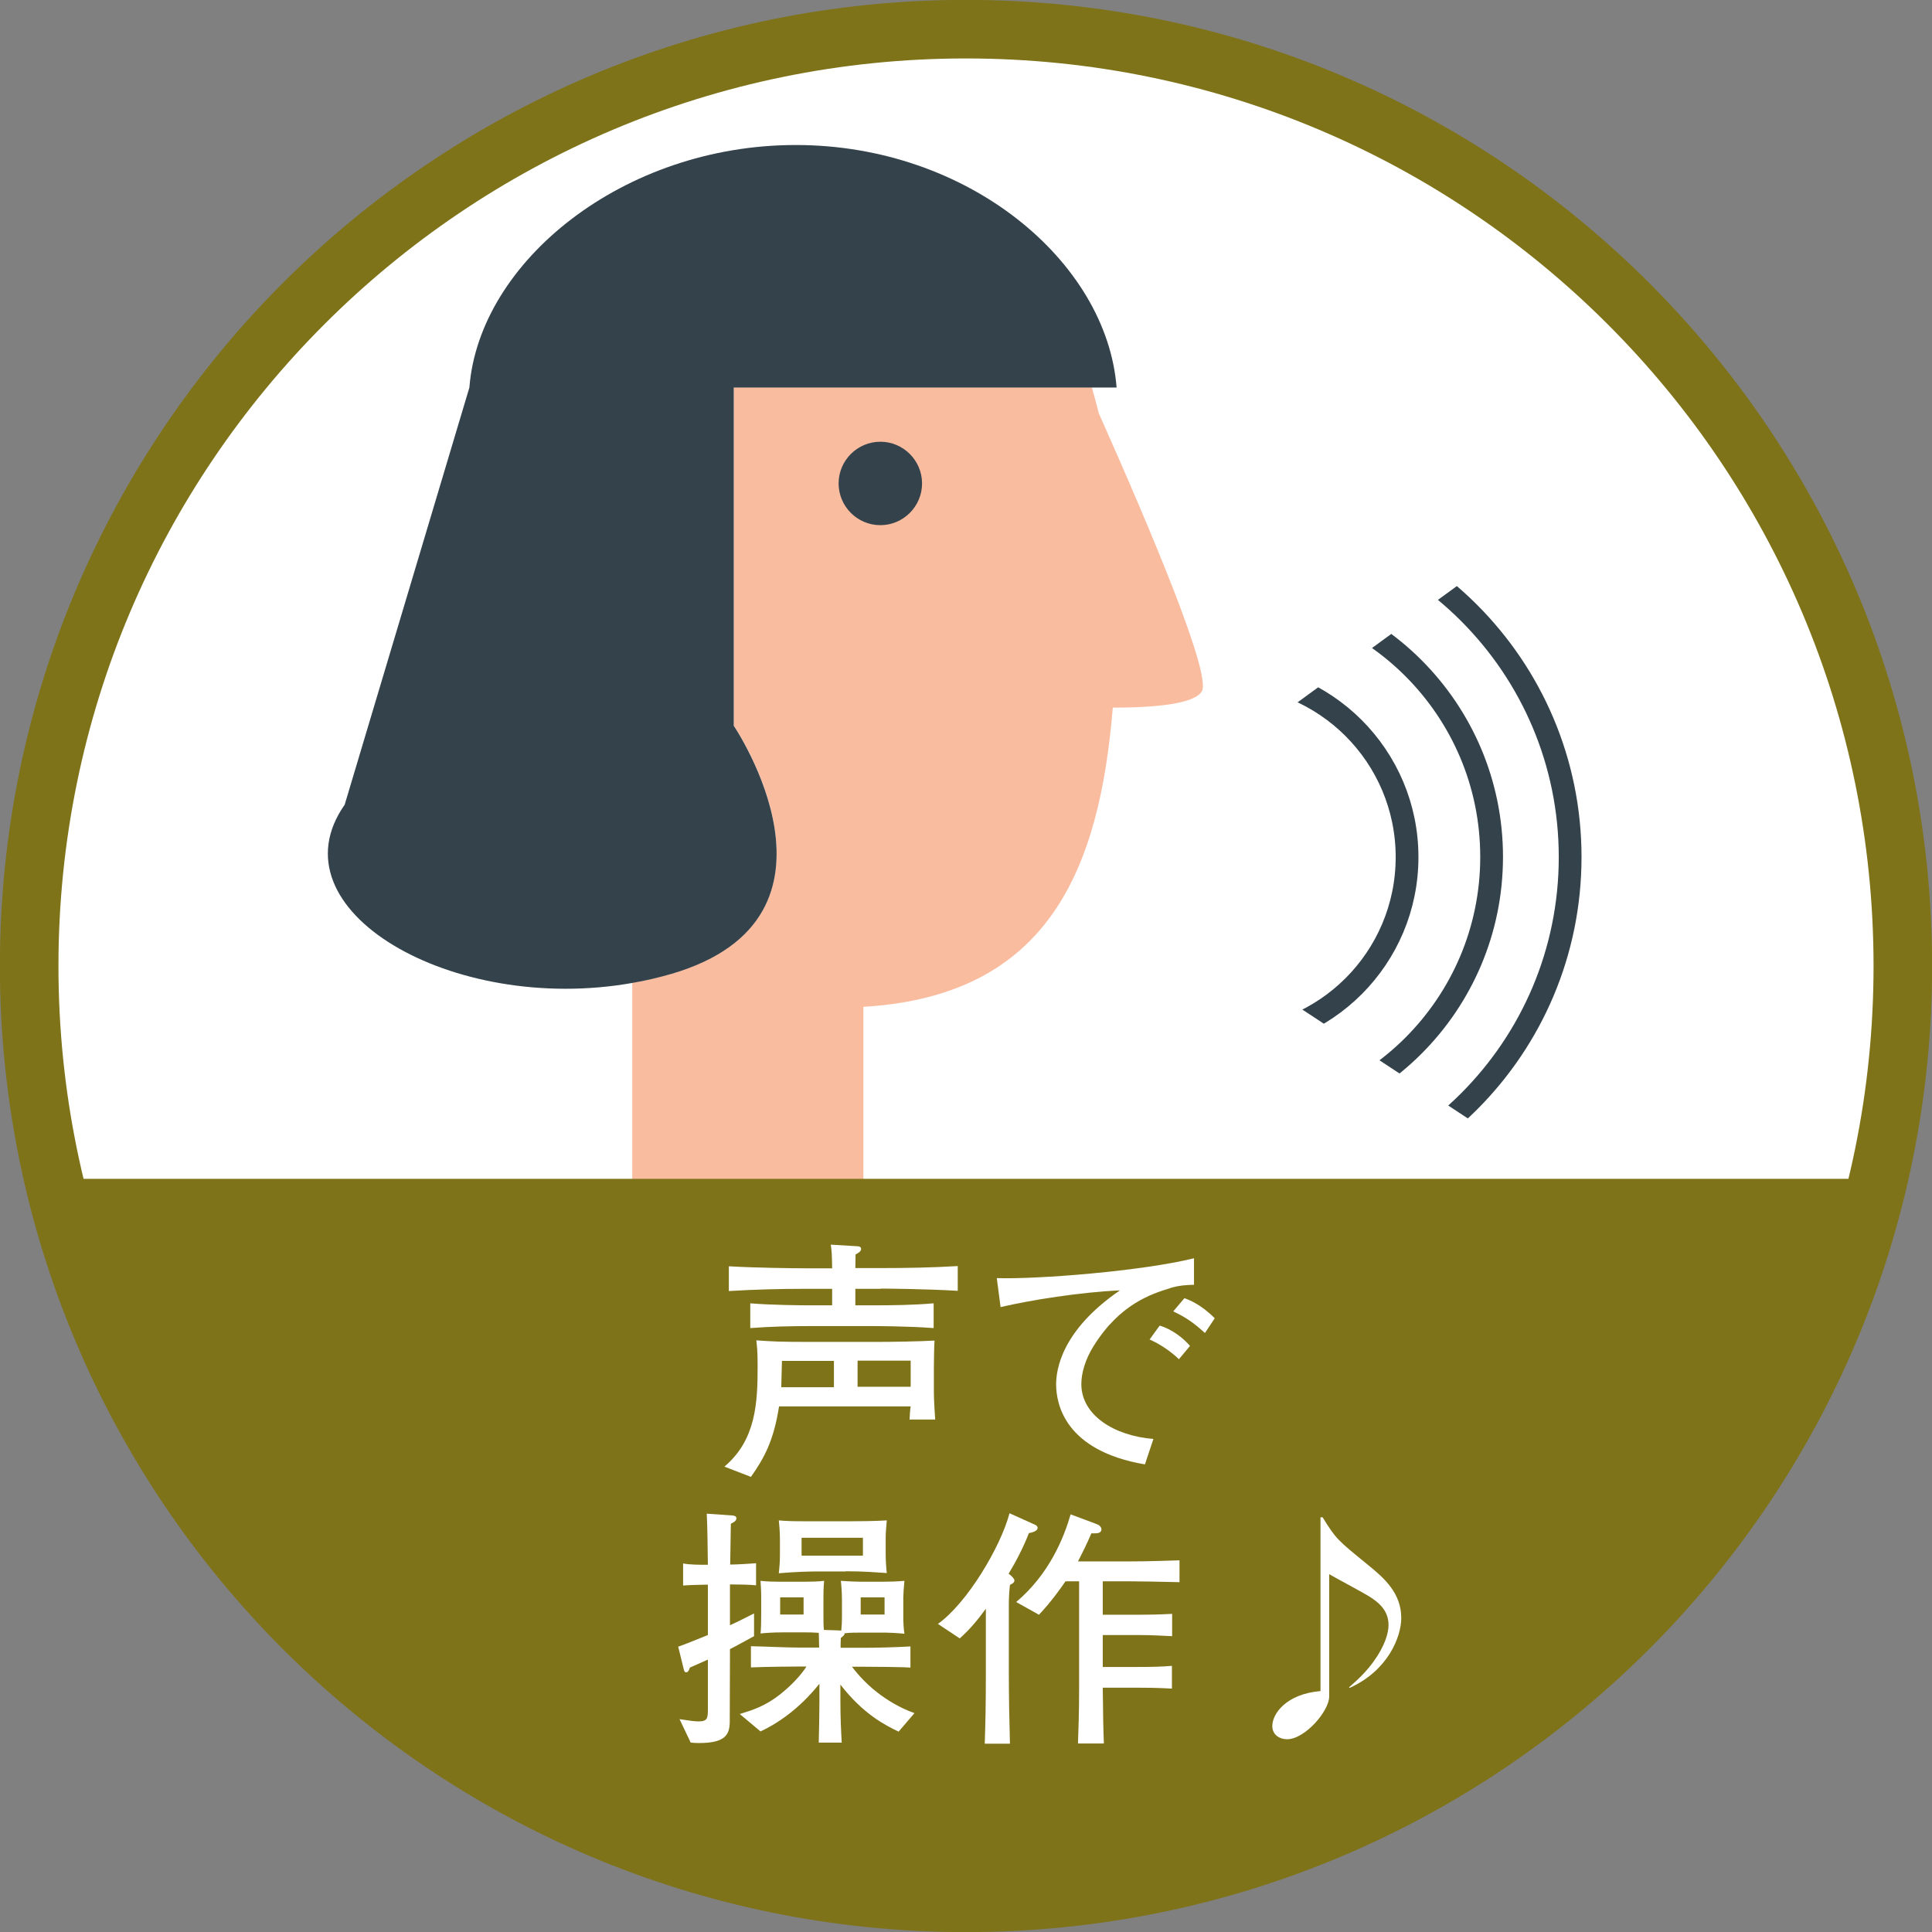 <?xml version="1.0" encoding="UTF-8"?>
<svg id="Layer_2" data-name="Layer 2" xmlns="http://www.w3.org/2000/svg" xmlns:xlink="http://www.w3.org/1999/xlink" viewBox="0 0 86.6 86.6">
  <rect x="0" y="0" width="86.6" height="86.6" fill="#808080" stroke="none"/>
  <defs>
    <style>
      .cls-1 {
        fill: #33424b;
      }

      .cls-1, .cls-2, .cls-3, .cls-4, .cls-5 {
        stroke-width: 0px;
      }

      .cls-2, .cls-6, .cls-7 {
        fill: none;
      }

      .cls-3 {
        fill: #fff;
      }

      .cls-6 {
        stroke: #7f7319;
        stroke-width: 5.25px;
      }

      .cls-7 {
        stroke: #33424b;
        stroke-miterlimit: 10;
        stroke-width: 1.02px;
      }

      .cls-8 {
        clip-path: url(#clippath);
      }

      .cls-4 {
        fill: #7f7319;
      }

      .cls-5 {
        fill: #fabc9f;
      }
    </style>
    <clipPath id="clippath">
      <polygon class="cls-2" points="73.88 20.01 54.89 33.87 54.89 42.96 73.88 55.45 73.88 20.01"/>
    </clipPath>
  </defs>
  <g id="_レイヤー_1" data-name="レイヤー 1">
    <g>
      <g>
        <g>
          <path class="cls-6" d="M83.98,43.3c0,22.46-18.21,40.68-40.68,40.68S2.62,65.76,2.62,43.3,20.84,2.62,43.3,2.62s40.68,18.21,40.68,40.68Z"/>
          <path class="cls-3" d="M83.98,43.3c0,22.46-18.21,40.68-40.68,40.68S2.62,65.76,2.62,43.3,20.84,2.62,43.3,2.62s40.68,18.21,40.68,40.68Z"/>
        </g>
        <g>
          <path class="cls-5" d="M49.26,18.56c-.1-.41-.21-.81-.32-1.2h-16.05v15.16s5.81,8.59-2.78,11.12c-.59.17-1.18.31-1.77.41v9.44h10.36v-8.36c8.29-.49,10.58-6.14,11.18-13.41,1.86,0,3.65-.16,3.99-.73.45-.75-2.3-7.26-4.61-12.45ZM39.46,22.93c-.7,0-1.26-.57-1.26-1.26s.57-1.26,1.26-1.26,1.26.57,1.26,1.26-.57,1.26-1.26,1.26Z"/>
          <path class="cls-1" d="M32.89,32.53v-15.16h17.16c-.44-5.64-6.64-10.87-14.38-10.87s-14.19,5.23-14.63,10.87l-5.59,18.7c-3.3,4.71,4.82,9.42,12.89,7.99.59-.1,1.18-.24,1.77-.41,8.59-2.53,2.78-11.12,2.78-11.12Z"/>
          <path class="cls-1" d="M39.46,19.8c-1.03,0-1.87.84-1.87,1.87s.84,1.87,1.87,1.87,1.87-.84,1.87-1.87-.84-1.87-1.87-1.87Z"/>
        </g>
      </g>
      <g class="cls-8">
        <path class="cls-7" d="M54.89,30.24c4.52,0,8.18,3.66,8.18,8.18s-3.66,8.18-8.18,8.18"/>
        <path class="cls-7" d="M54.89,26.44c6.61,0,11.97,5.36,11.97,11.97s-5.36,11.97-11.97,11.97"/>
        <path class="cls-7" d="M54.89,22.93c8.55,0,15.49,6.93,15.49,15.49s-6.93,15.49-15.49,15.49"/>
      </g>
      <path class="cls-4" d="M2.14,52.84c4.42,18.65,21.17,32.53,41.17,32.53s36.75-13.88,41.17-32.53H2.14Z"/>
      <g>
        <path class="cls-3" d="M40.77,63.64c0-.09.03-.52.05-.6h-5.9c-.24,1.55-.67,2.32-1.26,3.16l-1.19-.46c1.42-1.2,1.49-2.86,1.49-4.51,0-.69-.03-.9-.06-1.15.76.05.94.07,2.56.07h2.71c.9,0,1.98-.02,2.72-.06-.02.22-.03.97-.03,1.19v.99c0,.27,0,.52.06,1.36h-1.13ZM39.48,57.77h-1.14v.74h.74c.93,0,1.85-.01,2.77-.09v1.11c-1.19-.09-2.66-.09-2.77-.09h-2.71c-.92,0-1.83.02-2.74.09v-1.11c.94.08,2.32.09,2.74.09h.93v-.74h-1.19c-1.15,0-2.3.03-3.44.1v-1.11c1.19.07,2.92.09,3.44.09h1.19c-.01-.66-.02-.76-.06-1.06l1.16.07c.06,0,.2.01.2.12s-.12.18-.25.25c0,.09-.01.52-.01.61h1.12c1.15,0,2.31-.02,3.47-.09v1.11c-1.5-.09-3.34-.1-3.47-.1ZM37.38,61h-2.33c0,.08-.03,1.04-.03,1.18h2.36v-1.18ZM40.82,60.99h-2.38v1.17h2.38v-1.17Z"/>
        <path class="cls-3" d="M52.45,57.74c-.84.26-2.25.71-3.42,2.58-.38.6-.56,1.22-.56,1.72,0,1.4,1.48,2.32,3.23,2.46l-.38,1.14c-3.59-.61-3.98-2.71-3.98-3.59,0-.64.23-2.41,2.86-4.21-1.77.08-3.99.43-5.35.75l-.17-1.3c1.84.06,6.55-.32,8.84-.89v1.19c-.22,0-.68.02-1.08.15ZM52.85,60.93c-.4-.38-.82-.66-1.32-.89l.45-.62c.57.16,1.09.59,1.36.91l-.5.6ZM54.01,59.75c-.52-.47-.84-.69-1.42-.97l.5-.59c.22.08.73.27,1.36.9l-.44.66Z"/>
        <path class="cls-3" d="M32.72,71.03v1.82c.4-.18.7-.34,1.08-.53v1.02c-.47.25-.76.42-1.08.58v.27c0,.34-.01,2.88-.01,3.01-.01.59-.24.93-1.39.93-.15,0-.25-.01-.36-.02l-.5-1.05c.52.08.69.1.86.1.41,0,.41-.16.41-.6v-2.17c-.4.18-.51.23-.81.36-.02.08-.07.21-.16.21-.06,0-.09-.03-.12-.17l-.24-.98c.26-.09.57-.21,1.33-.52v-2.26c-.16,0-.97.02-1.11.04v-.99c.3.06.74.06,1.11.06-.01-.76-.02-1.71-.05-2.29l1.16.08s.17.01.17.12c0,.12-.11.18-.25.25-.01.41-.02,1.22-.03,1.83.31,0,1.07-.05,1.16-.06v.99c-.25-.03-.8-.04-1.17-.04ZM40.28,77.62c-.6-.29-1.58-.78-2.61-2.11v.74c0,.76.03,1.34.06,1.86h-1.03c.01-.42.03-1.33.03-1.79v-.85c-.92,1.16-1.93,1.81-2.64,2.14l-.93-.78c.61-.19,1.13-.35,1.82-.89.18-.15.76-.61,1.17-1.24h-.36s-1.58.01-2.13.04v-.95c.59.01,1.53.06,2.13.06h.93c-.01-.1-.01-.57-.02-.66-.27-.02-.43-.02-.58-.02h-1.07c-.4,0-.82.03-.96.05.02-.16.03-.44.03-.81v-.85s0-.29-.03-.7c.3.03.55.04.86.04h1.13c.24,0,.64-.01.86-.04-.03.33-.03.57-.03.76v.79c0,.18,0,.47.02.65l.62.02c.09,0,.11.01.16.01.02-.21.03-.4.03-.6v-.77c0-.34-.03-.72-.05-.86.24.02.69.04.94.04h.89c.34,0,.68-.01,1.02-.04-.03.32-.05.6-.05.73v1c0,.08.01.38.05.64-.31-.03-.72-.05-.85-.05h-1.05c-.24,0-.56,0-.78.03-.01.08-.02.09-.17.21-.01.22-.01.25-.01.44h1c.66,0,1.42-.02,2.13-.06v.95c-.26-.03-1.73-.04-2.07-.04h-.55c.94,1.25,2.13,1.84,2.8,2.08l-.72.84ZM37.91,70.44h-1.41c-.06,0-.85.01-1.59.08.03-.27.05-.53.05-.82v-.71c0-.06,0-.36-.05-.84.17.02.3.02.49.03.16.01.9.01,1.05.01h1.63c.48,0,1.22-.01,1.67-.04-.02.28-.05.51-.05.76v.77c0,.23.02.6.05.83-.45-.03-1.06-.08-1.83-.08ZM36.02,71.6h-1.05v.77h1.05v-.77ZM38.68,68.93h-2.75v.8h2.75v-.8ZM39.65,71.6h-1.07v.77h1.07v-.77Z"/>
        <path class="cls-3" d="M46.12,68.72c-.27.69-.6,1.31-.91,1.82.16.12.26.23.26.3,0,.09-.08.15-.2.2-.03.25-.05.6-.05.86v3.05c0,1.07.02,2.14.05,3.21h-1.13c.03-.92.05-1.66.05-3.21v-2.84c-.36.49-.68.89-1.17,1.33l-.98-.65c1.3-.92,2.81-3.44,3.21-4.96l1.11.5c.09.03.15.09.15.15,0,.11-.12.19-.39.24ZM50.51,70.88h-1.08v1.5h1.64c.39,0,.91-.01,1.47-.04v1c-.42-.02-.93-.05-1.46-.05h-1.65v1.43h1.58c.61,0,1.08-.01,1.52-.05v1.02c-.22-.01-.62-.04-1.51-.04h-1.59c.02,1.52.02,1.69.05,2.5h-1.16c.02-.69.05-1.31.05-2.42v-4.85h-.61c-.12.18-.61.89-1.19,1.5l-1.02-.57c1.49-1.26,2.14-2.89,2.44-3.93l1.15.43c.1.03.23.12.23.24,0,.14-.13.18-.26.18h-.19c-.22.51-.38.83-.6,1.26h2.21c.31,0,.9,0,2.34-.05v.98c-.85-.02-1.81-.04-2.33-.04Z"/>
        <path class="cls-3" d="M59.29,68.02c.6.97.66,1.01,2.01,2.11.74.6,1.51,1.27,1.51,2.4,0,.82-.58,2.35-2.32,3.13l-.02-.03c.42-.36.76-.69,1.09-1.14.53-.73.68-1.31.68-1.65,0-.68-.48-1.04-.88-1.29-.27-.17-1.53-.84-1.78-.99v5.48c0,.66-1.09,1.92-1.89,1.92-.32,0-.66-.19-.66-.59,0-.56.63-1.44,2.16-1.57v-7.79h.09Z"/>
      </g>
    </g>
  </g>
</svg>